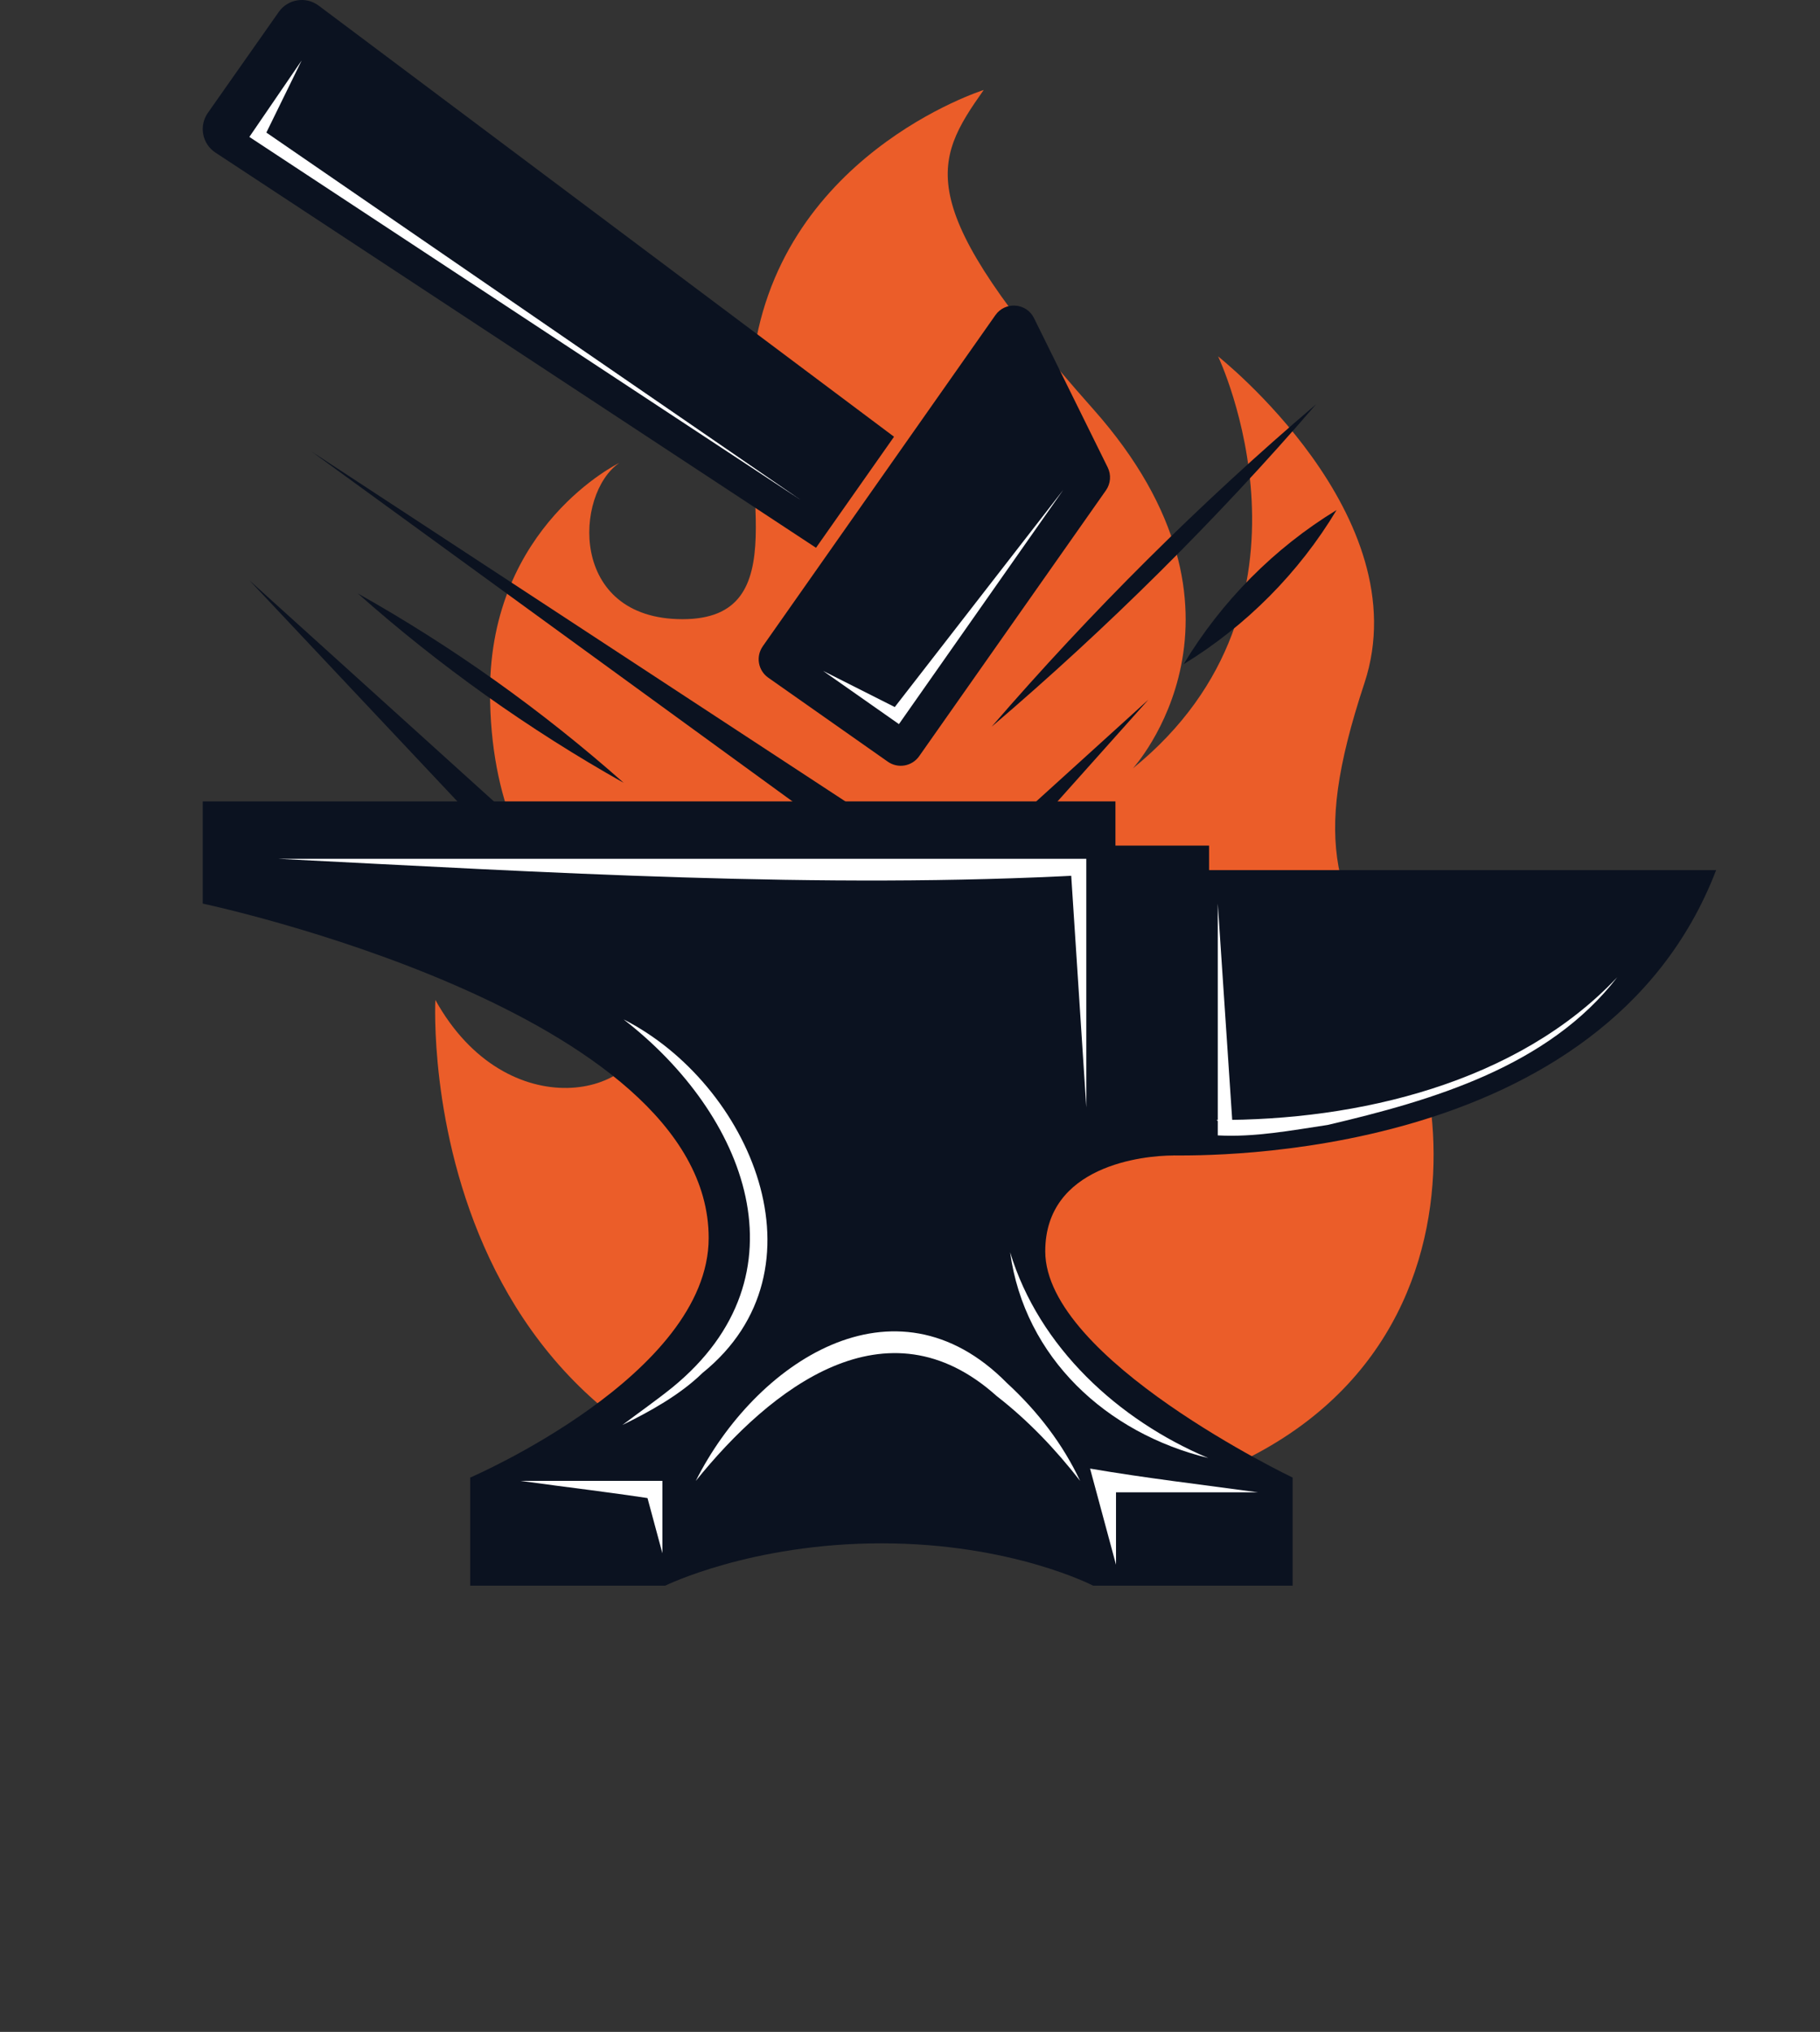 <?xml version="1.0" encoding="UTF-8"?>
<svg id="Layer_1" data-name="Layer 1" xmlns="http://www.w3.org/2000/svg" viewBox="0 0 712.73 795.66">
  <rect x="0" y="0" width="712.73" height="795.66" fill="#333333" stroke="none"/>
  <defs>
    <style>
      .cls-1 {
        fill: #fff;
      }

      .cls-2 {
        fill: #eb5d29;
      }

      .cls-3 {
        fill: #0b1220;
      }
    </style>
  </defs>
  <path class="cls-2" d="M385.22,35.24s-82.15,25.87-90.68,108.57c-4.72,45.75,17.52,98.65-27.26,98.65s-42.28-49.23-24.76-61.19c0,0-50.62,24.48-50.62,89.57,0,87.62,60.92,103.47,60.92,131.01s-54.24,40.33-82.33-10.29c0,0-10.57,202.5,201.57,202.5s201.01-156.39,176.54-199.84c-24.48-43.45-35.97-61.07-14.28-126.71,21.7-65.65-57.3-127.95-57.3-127.95,0,0,46.17,96.8-33.38,161.33,0,0,55.63-60.64-15.58-140.75-71.21-80.11-62.86-96.52-42.84-124.89Z"/>
  <g>
    <g>
      <path class="cls-3" d="M459.51,452.45c11.78,0,168.46,3.06,212.54-111.72h-198.57v-9.6h-36.66v-17.31H79.39v40.01s198.13,41.9,198.13,130.93c0,53.68-93.39,93.83-93.39,93.83v42.33h76.37s33.6-16.58,84.67-16.58,82.92,16.58,82.92,16.58h78.12v-42.33s-96.88-46.26-96.88-88.59c0-33.6,38.41-37.53,50.19-37.53Z"/>
      <path class="cls-3" d="M109.16,4.69l-27.76,39.51c-3.58,5.09-2.24,12.13,2.96,15.55l235.2,154.75,30.55-43.48L124.79,2.2c-4.98-3.73-12.06-2.61-15.64,2.49Z"/>
      <path class="cls-3" d="M298.7,253.08l91.11-129.68c3.85-5.48,12.15-4.83,15.12,1.17l28.86,58.47c1.43,2.89,1.16,6.33-.69,8.97l-73.15,104.11c-2.8,3.98-8.3,4.94-12.28,2.14l-46.82-32.9c-3.98-2.8-4.94-8.3-2.14-12.28Z"/>
      <polygon class="cls-3" points="341.24 336.3 121.98 176.79 348.76 325.42 341.24 336.3 341.24 336.3"/>
      <path class="cls-3" d="M244.24,306.54c-37.21-20.94-72.18-45.81-104.11-74.15,37.23,20.91,72.16,45.83,104.11,74.15h0Z"/>
      <polygon class="cls-3" points="210 346.64 97.65 227.23 219.26 337.19 210 346.64 210 346.64"/>
      <path class="cls-3" d="M388.33,284.57c39.09-45.23,81.58-87.51,127.08-126.28-39.06,45.26-81.6,87.48-127.08,126.28h0Z"/>
      <path class="cls-3" d="M463.51,260.09c14.78-24.56,35.42-45.43,59.9-60.36-14.74,24.59-35.46,45.4-59.9,60.36h0Z"/>
      <polygon class="cls-3" points="379.72 337.47 449.73 273.97 386.76 344.46 379.72 337.47 379.72 337.47"/>
    </g>
    <path class="cls-1" d="M476.89,353.82l6.06,90.77-6.53-6.04c55.19.3,117.85-14.41,156.9-55.87-26.88,34.89-72.2,48.19-113.4,57.83-14.25,2.14-28.51,4.87-43.03,4.09v-90.77h0Z"/>
    <path class="cls-1" d="M425.41,433.65l-6.34-97.35,6.34,6.34c-103.68,5.69-212.67-1.11-316.34-6.34,0,0,316.34,0,316.34,0,0,0,0,97.35,0,97.35h0Z"/>
    <path class="cls-1" d="M244.24,399.2c49.46,25.15,81.17,97.87,30.82,138.46-8.67,8.49-20.64,15.12-31.3,20.33,6.49-4.9,13.17-9.57,19.49-14.65,54.01-44.06,28.86-107.09-19.02-144.14h0Z"/>
    <path class="cls-1" d="M272.48,579.88c23.22-46.18,77.76-83,121.82-38.34,12.03,11.06,21.87,23.86,28.68,38.34-9.54-12.28-20.35-23.66-32.65-33.2-43.13-38.77-88.41-3.28-117.84,33.2h0Z"/>
    <path class="cls-1" d="M395.57,490.35c11.3,37.24,42.39,65.74,77.59,80.58-39.82-9.73-71.92-39.22-77.59-80.58h0Z"/>
    <path class="cls-1" d="M203.82,579.88s55.58,0,55.58,0v28.35s-7.65-28.35-7.65-28.35l7.65,7.65c-18.53-2.99-37.05-5.07-55.58-7.65h0Z"/>
    <path class="cls-1" d="M492.62,584.36h-55.58s0,28.35,0,28.35l-7.65-28.35-2.51-9.29c21.8,3.73,43.9,6.31,65.74,9.29h0Z"/>
  </g>
  <polygon class="cls-1" points="350.4 276.87 416.39 191.82 352.03 283.55 322.33 262.71 350.4 276.87"/>
  <polygon class="cls-1" points="104.31 51.91 313.5 195.73 97.65 53.62 118.13 23.68 104.31 51.91"/>
</svg>